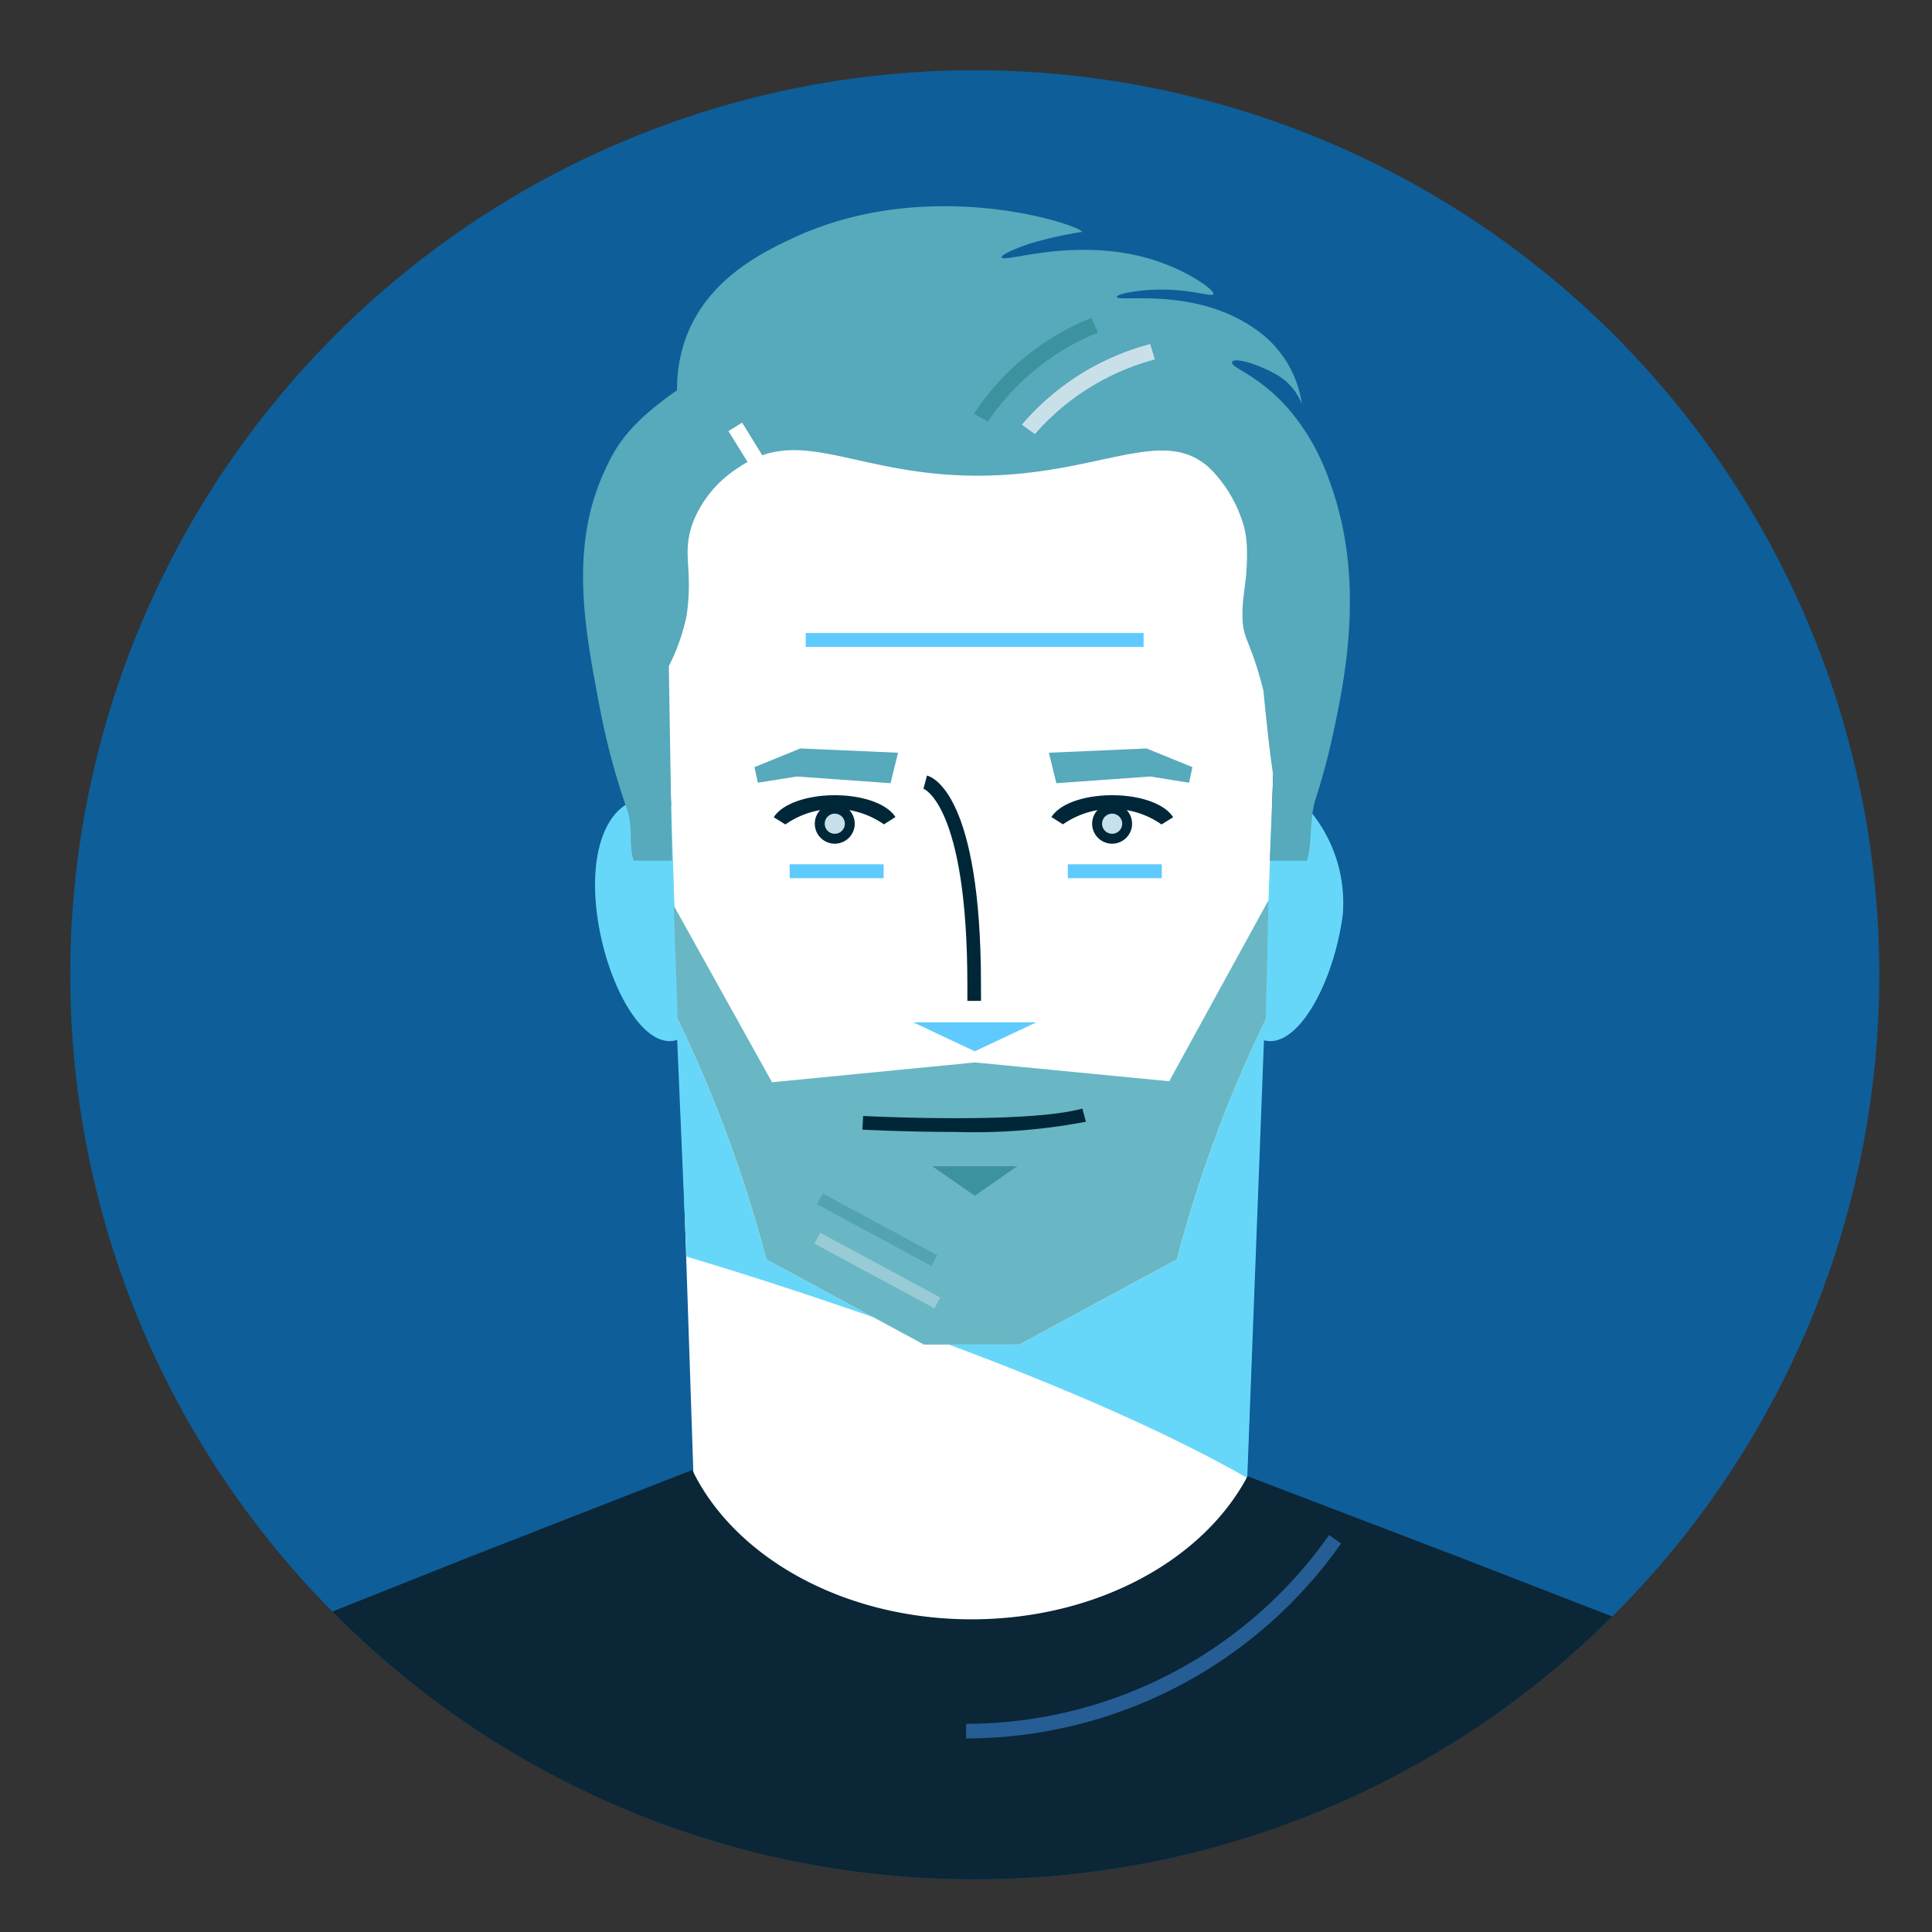 <svg xmlns="http://www.w3.org/2000/svg" xmlns:xlink="http://www.w3.org/1999/xlink" width="110" height="110" viewBox="0 0 110 110">
  <rect x="0" y="0" width="110" height="110" fill="#333333" stroke="none"/>
  <defs>
    <style>
      .cls-1 {
        fill: none;
      }

      .cls-2 {
        clip-path: url(#clip-IGIconBlogTimLangford);
      }

      .cls-3 {
        clip-path: url(#clip-path);
      }

      .cls-4 {
        fill: #0e5e99;
      }

      .cls-5 {
        fill: #67d7f9;
      }

      .cls-6 {
        fill: #fff;
      }

      .cls-7 {
        fill: #57a9bc;
      }

      .cls-8 {
        fill: #5fcaff;
      }

      .cls-9 {
        fill: #002738;
      }

      .cls-10 {
        fill: #c7e0ea;
      }

      .cls-11 {
        fill: #3d92a0;
      }

      .cls-12 {
        fill: #cae0e9;
      }

      .cls-13 {
        fill: #69b7c4;
      }

      .cls-14 {
        opacity: 0.5;
      }

      .cls-15 {
        clip-path: url(#clip-path-3);
      }

      .cls-16 {
        clip-path: url(#clip-path-4);
      }

      .cls-17 {
        fill: #0a2637;
      }

      .cls-18 {
        fill: #255d94;
      }
    </style>
    <clipPath id="clip-path">
      <rect id="Rectangle_26" data-name="Rectangle 26" class="cls-1" width="103" height="103"/>
    </clipPath>
    <clipPath id="clip-path-3">
      <rect id="Rectangle_22" data-name="Rectangle 22" class="cls-1" width="7.164" height="4.298"/>
    </clipPath>
    <clipPath id="clip-path-4">
      <rect id="Rectangle_24" data-name="Rectangle 24" class="cls-1" width="6.853" height="4.131"/>
    </clipPath>
    <clipPath id="clip-IGIconBlogTimLangford">
      <rect width="110" height="110"/>
    </clipPath>
  </defs>
  <g id="IGIconBlogTimLangford" class="cls-2">
    <g id="Group_36" data-name="Group 36" transform="translate(4 4)">
      <g id="Group_35" data-name="Group 35" class="cls-3">
        <g id="Group_34" data-name="Group 34">
          <g id="Group_33" data-name="Group 33" class="cls-3">
            <path id="Path_72" data-name="Path 72" class="cls-4" d="M103,51.5A51.5,51.5,0,1,1,51.5,0,51.5,51.5,0,0,1,103,51.5"/>
            <path id="Path_73" data-name="Path 73" class="cls-5" d="M88.062,118.247c.506,3.805-.526,7.949-2.382,8.246s-3.833-3.361-4.339-7.167.65-6.315,2.505-6.613,3.709,1.729,4.215,5.534" transform="translate(-51.344 -71.232)"/>
            <path id="Path_74" data-name="Path 74" class="cls-5" d="M178.461,118.247c-.506,3.805.526,7.949,2.382,8.246s3.833-3.361,4.339-7.167a8.189,8.189,0,0,0-2.505-6.613c-1.856-.3-3.709,1.729-4.215,5.534" transform="translate(-112.732 -71.232)"/>
            <path id="Path_75" data-name="Path 75" class="cls-6" d="M93.449,127.263l-2.333-70H126.8l-2.625,70.1Z" transform="translate(-57.598 -36.197)"/>
            <path id="Path_76" data-name="Path 76" class="cls-5" d="M126.313,173.112c-11.806-6.75-31.929-12.6-31.929-12.6l-.576-13.451h33.5Z" transform="translate(-59.3 -92.964)"/>
            <path id="Path_77" data-name="Path 77" class="cls-6" d="M110.741,165.4h-2.717l-8.969-4.849A75.112,75.112,0,0,0,94,146.875h33.486a75.112,75.112,0,0,0-5.057,13.678l-8.969,4.849Z" transform="translate(-59.42 -92.846)"/>
            <path id="Path_78" data-name="Path 78" class="cls-7" d="M118.471,58.295h2.119c.335-1.087.1-2.271.511-3.565.482-1.5.781-2.75.959-3.573.711-3.279,1.857-8.862-.153-14.388a13.728,13.728,0,0,0-1.021-2.278c-2.124-3.729-4.762-4.187-4.55-4.6.127-.25,1.359.1,2.365.643a3.343,3.343,0,0,1,1.6,1.768,6.22,6.22,0,0,0-2.748-4.34c-3.434-2.361-7.778-1.439-7.783-1.768,0-.159,1.01-.35,1.984-.4,2.086-.111,3.436.444,3.51.241s-1.195-1.142-2.9-1.769c-4.586-1.686-9.079.05-9.156-.322-.043-.206,1.35-.695,1.539-.761a21.942,21.942,0,0,1,3.039-.686c.021-.335-8.585-3.321-16.436.339-1.765.823-4.938,2.36-6.149,5.77a8.518,8.518,0,0,0-.476,2.907c-2.817,1.962-3.5,3.244-4.1,4.538-2.06,4.411-1.14,9.087-.305,13.5a40.2,40.2,0,0,0,1.556,5.817c.363,1.048.079,2.018.378,2.929h2.184l-.18-11.079a11.571,11.571,0,0,0,1.007-2.838c.413-2.823-.325-3.513.4-5.432a6.549,6.549,0,0,1,2.594-3.054c3.569-2.459,6.7.528,13.734.482,6.847-.045,10.423-2.917,13.089-.4a7.535,7.535,0,0,1,1.942,3.376,5.8,5.8,0,0,1,.149,1.15c.044,1.943-.27,2.541-.256,3.877.015,1.356.459,1.313,1.195,4.234,0,0,.312,3.324.561,4.833Z" transform="translate(-50.178 -13.292)"/>
            <rect id="Rectangle_17" data-name="Rectangle 17" class="cls-8" width="19.24" height="0.791" transform="translate(41.872 32.042)"/>
            <path id="Path_79" data-name="Path 79" class="cls-7" d="M114.075,105.216l-.428,1.735-5.341-.381-2.213.353-.193-.886,2.61-1.063Z" transform="translate(-66.944 -66.359)"/>
            <path id="Path_80" data-name="Path 80" class="cls-9" d="M115.239,114.664a1.137,1.137,0,1,0,1.137-1.137,1.137,1.137,0,0,0-1.137,1.137" transform="translate(-72.848 -71.765)"/>
            <path id="Path_81" data-name="Path 81" class="cls-10" d="M116.773,115.633a.573.573,0,1,0,.573-.573.573.573,0,0,0-.573.573" transform="translate(-73.817 -72.734)"/>
            <path id="Path_82" data-name="Path 82" class="cls-9" d="M109.549,113.872l-.661-.41c.466-.75,1.86-1.254,3.468-1.254s2.98.487,3.46,1.241l-.656.418a4.894,4.894,0,0,0-5.611.005" transform="translate(-68.833 -70.931)"/>
            <rect id="Rectangle_18" data-name="Rectangle 18" class="cls-8" width="5.35" height="0.791" transform="translate(40.961 45.209)"/>
            <path id="Path_83" data-name="Path 83" class="cls-7" d="M151.464,105.216l.428,1.735,5.341-.381,2.213.353.193-.886-2.61-1.063Z" transform="translate(-95.747 -66.359)"/>
            <path id="Path_84" data-name="Path 84" class="cls-9" d="M160.44,114.664a1.137,1.137,0,1,1-1.137-1.137,1.137,1.137,0,0,1,1.137,1.137" transform="translate(-99.984 -71.765)"/>
            <path id="Path_85" data-name="Path 85" class="cls-10" d="M160.846,115.633a.573.573,0,1,1-.573-.573.573.573,0,0,1,.573.573" transform="translate(-100.953 -72.734)"/>
            <path id="Path_86" data-name="Path 86" class="cls-9" d="M158.135,113.872a4.9,4.9,0,0,0-5.612-.006l-.656-.417c.48-.754,1.838-1.241,3.46-1.241s3,.5,3.468,1.254Z" transform="translate(-96.002 -70.931)"/>
            <rect id="Rectangle_19" data-name="Rectangle 19" class="cls-8" width="5.35" height="0.791" transform="translate(56.796 45.209)"/>
            <path id="Path_87" data-name="Path 87" class="cls-9" d="M135.334,121.992h-.777v-.912c0-10.2-2.475-11.159-2.5-11.167l.2-.75c.315.078,3.075,1.073,3.075,11.917Z" transform="translate(-83.479 -69.007)"/>
            <path id="Path_88" data-name="Path 88" class="cls-8" d="M137.487,147.353h-7.021l3.507,1.652Z" transform="translate(-82.473 -93.148)"/>
            <path id="Path_89" data-name="Path 89" class="cls-11" d="M140.666,44.229l-.8-.441a14.4,14.4,0,0,1,6.687-5.456l.373.835a13.787,13.787,0,0,0-6.258,5.062" transform="translate(-88.415 -24.231)"/>
            <path id="Path_90" data-name="Path 90" class="cls-12" d="M148.029,47.5l-.741-.536a14.4,14.4,0,0,1,7.307-4.591l.267.874a13.785,13.785,0,0,0-6.834,4.253" transform="translate(-93.107 -26.783)"/>
            <path id="Path_96" data-name="Path 96" class="cls-6" d="M3.38,1.473h.914V6.487H3.38Z" transform="matrix(0.85, -0.526, 0.526, 0.85, 33.827, 21.07)"/>
            <path id="Path_91" data-name="Path 91" class="cls-13" d="M98.666,148.9l8.969,4.849h5.433l8.969-4.849a74.866,74.866,0,0,1,5.06-13.672l.16-6.787L121.6,138.756l-11.052-1.071-11.56,1.128-5.6-10.064.227,6.474A75.134,75.134,0,0,1,98.666,148.9" transform="translate(-59.031 -81.194)"/>
            <path id="Path_92" data-name="Path 92" class="cls-9" d="M127.9,162.039c-2.735,0-5.1-.122-5.292-.132l.041-.776c.092,0,9.211.475,12.48-.422l.206.75a34.159,34.159,0,0,1-7.435.58" transform="translate(-77.505 -101.591)"/>
            <g id="Group_29" data-name="Group 29" class="cls-14" transform="translate(42.368 66.191)">
              <g id="Group_28" data-name="Group 28">
                <g id="Group_27" data-name="Group 27" class="cls-15">
                  <path id="Path_97" data-name="Path 97" class="cls-12" d="M2.975,1.9h.7V9.663h-.7Z" transform="translate(-3.085 2.331) rotate(-61.67)"/>
                </g>
              </g>
            </g>
            <g id="Group_32" data-name="Group 32" class="cls-14" transform="translate(42.513 63.951)">
              <g id="Group_31" data-name="Group 31">
                <g id="Group_30" data-name="Group 30" class="cls-16">
                  <path id="Path_98" data-name="Path 98" class="cls-11" d="M2.846,1.834h.7V9.243h-.7Z" transform="translate(-2.965 2.249) rotate(-61.668)"/>
                </g>
              </g>
            </g>
            <path id="Path_93" data-name="Path 93" class="cls-17" d="M77.154,239.956a51.335,51.335,0,0,0,36.292-14.963l-6.826-2.649-1.8-.7-12.136-4.638c-2.521,4.777-8.6,8.147-15.715,8.147-7.285,0-13.5-3.537-15.9-8.5l-12.79,4.993-1.7.677-6,2.389a51.339,51.339,0,0,0,36.572,15.243" transform="translate(-25.654 -136.956)"/>
            <path id="Path_94" data-name="Path 94" class="cls-18" d="M138.651,238.3v-.836a25.293,25.293,0,0,0,20.669-10.747l.684.481a26.13,26.13,0,0,1-21.353,11.1" transform="translate(-87.647 -143.318)"/>
            <path id="Path_95" data-name="Path 95" class="cls-11" d="M138.257,169.628h-4.845l2.419,1.682Z" transform="translate(-84.335 -107.229)"/>
          </g>
        </g>
      </g>
    </g>
  </g>
</svg>
